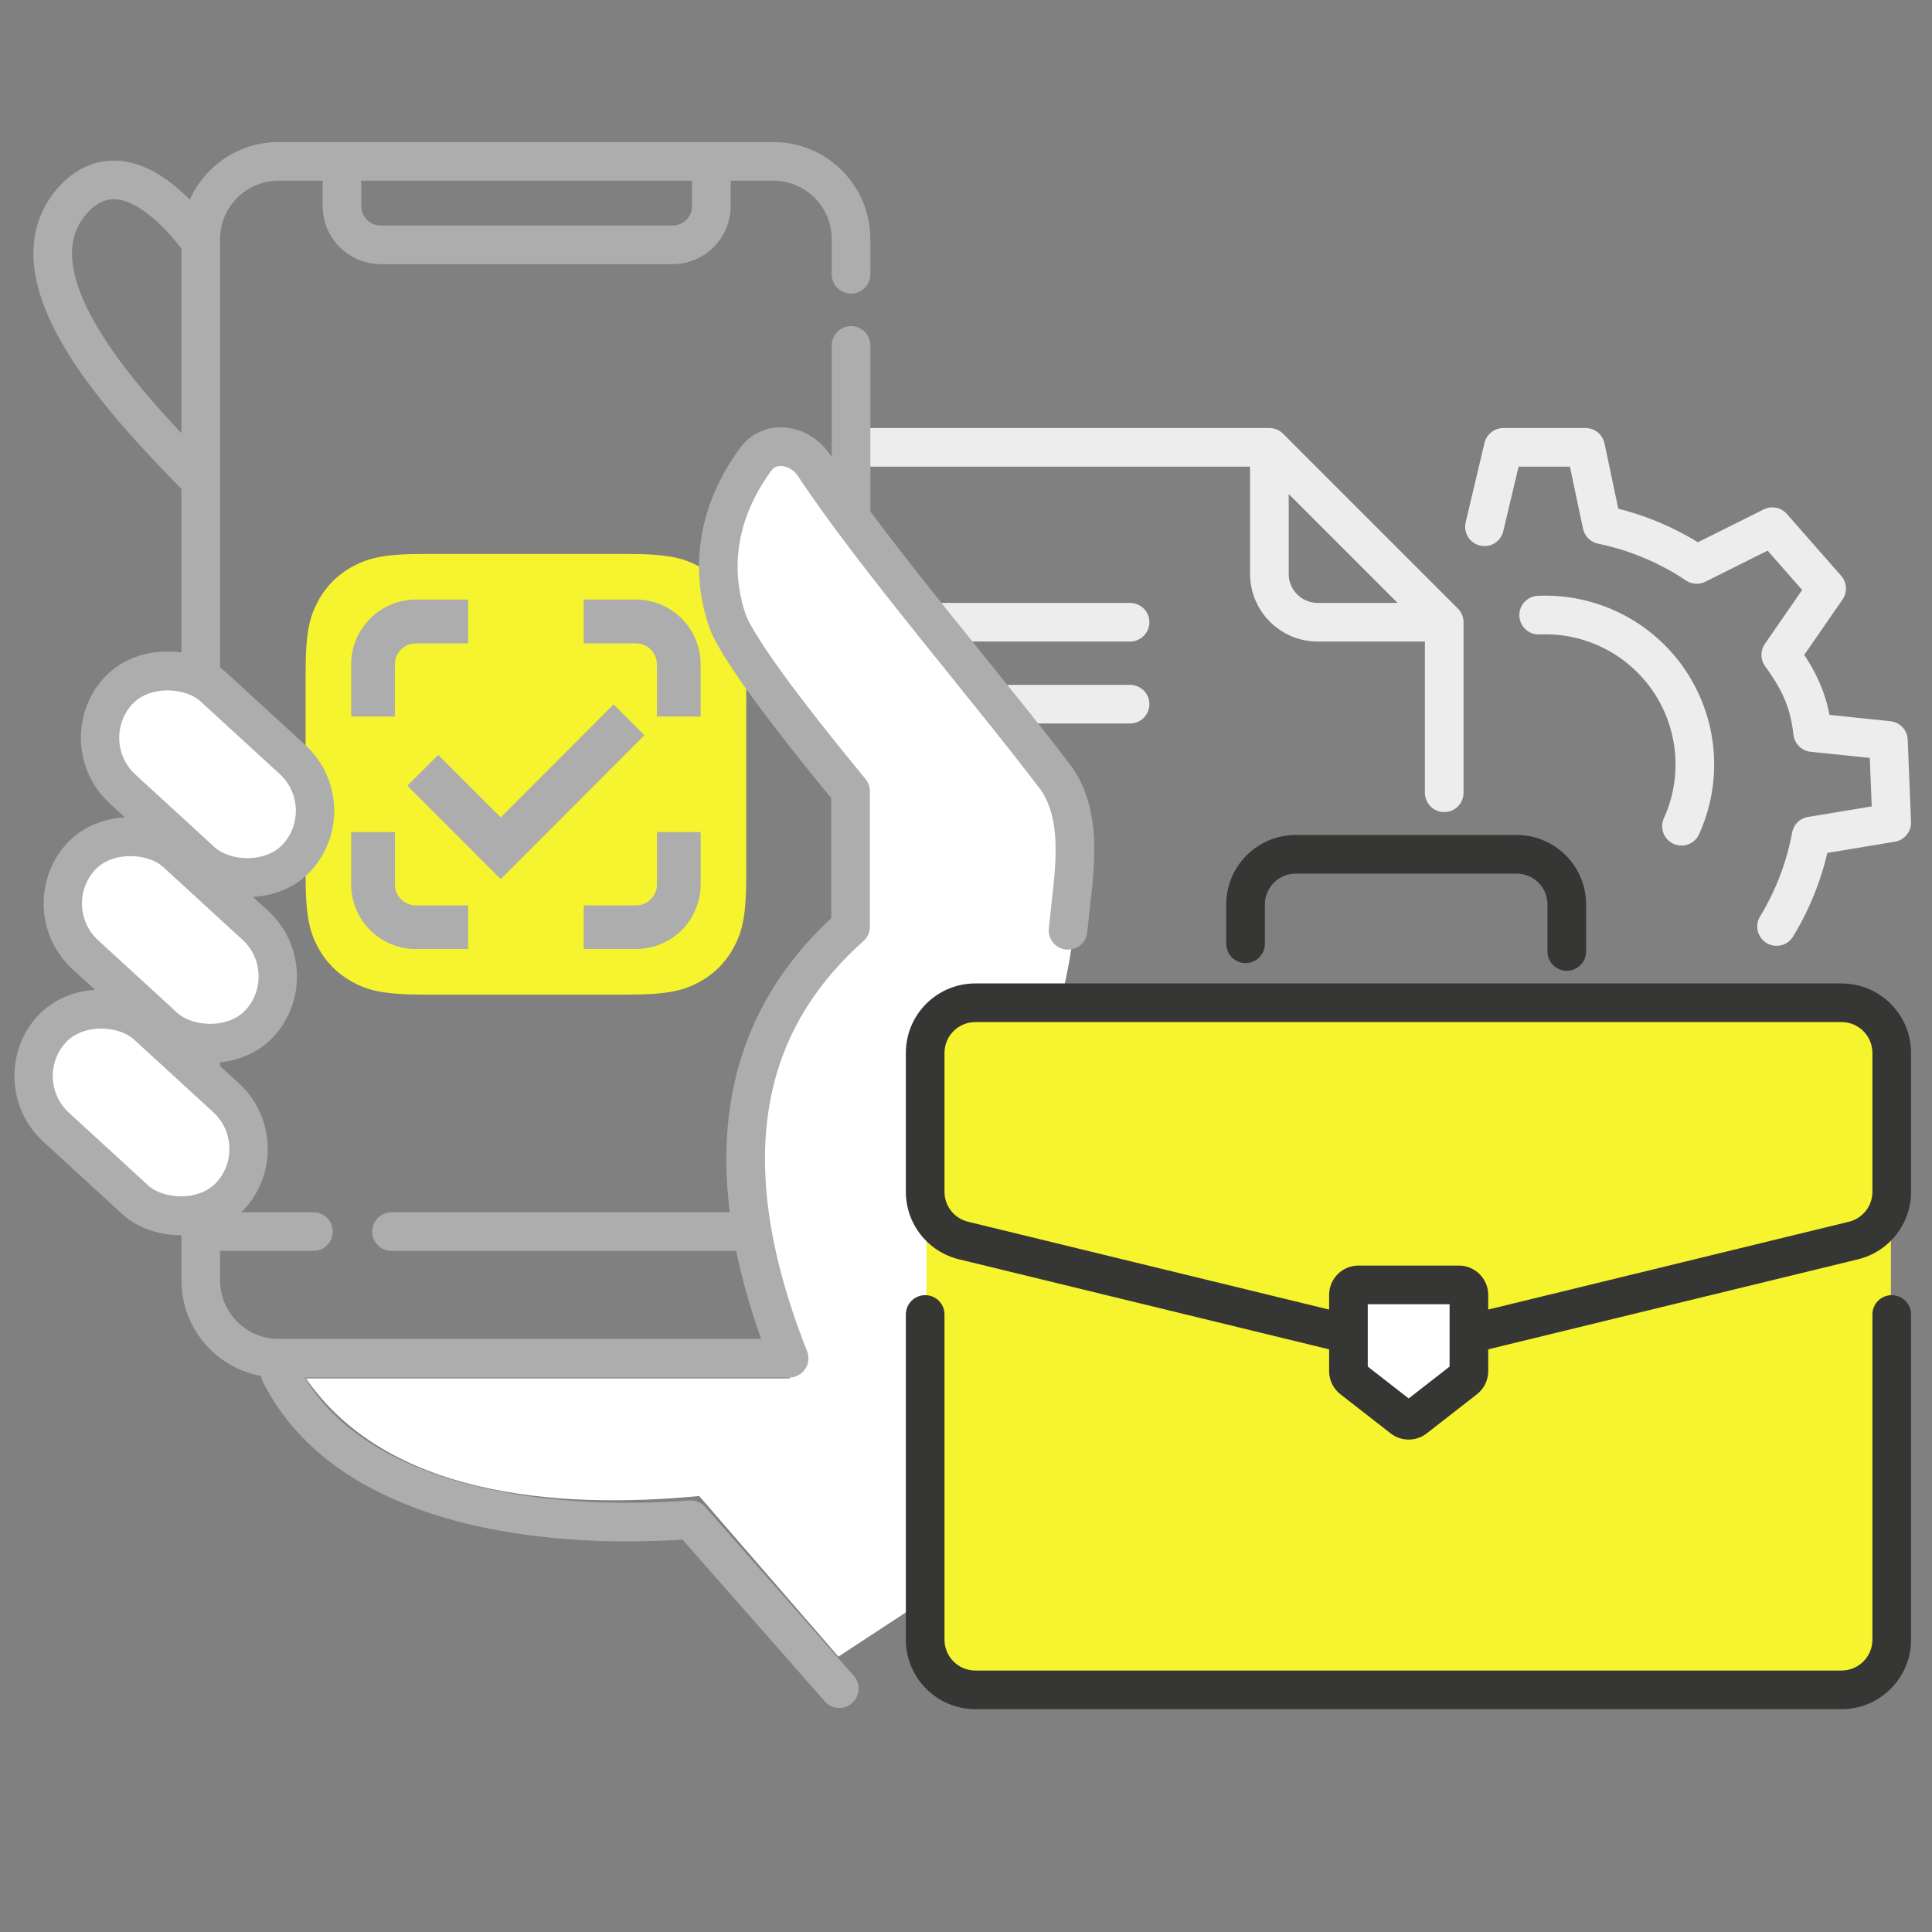 <svg width="200" height="200" viewBox="0 0 200 200" fill="none" xmlns="http://www.w3.org/2000/svg">
<rect x="0" y="0" width="200" height="200" fill="#808080" stroke="none"/>
<g clip-path="url(#clip0_706_124635)">
<path d="M149.505 82.067V64.411M149.505 64.411L131.406 46.312M149.505 64.411H136.406C133.645 64.411 131.406 62.172 131.406 59.411V46.312M131.406 46.312L88.475 46.312M116.984 64.411H81.211M116.984 72.895H81.211" stroke="#EDEDED" stroke-width="4" stroke-linecap="round" stroke-linejoin="round"/>
<path d="M174.065 85.533C175.16 83.123 175.618 80.472 175.395 77.834C175.172 75.196 174.276 72.659 172.793 70.466C171.309 68.274 169.288 66.498 166.922 65.31C164.557 64.122 161.926 63.56 159.281 63.679" stroke="#EDEDED" stroke-width="4" stroke-linecap="round"/>
<path d="M183.909 95.912C185.671 93.018 186.879 89.841 187.491 86.543L195.831 85.161L195.486 76.65L187.645 75.836C187.315 73.005 186.558 70.824 184.344 67.794L189.091 60.923L183.47 54.524L175.644 58.43C173.815 57.206 171.838 56.198 169.75 55.434C168.467 54.965 167.157 54.593 165.831 54.319L164.14 46.312H155.621L153.672 54.53" stroke="#EDEDED" stroke-width="4" stroke-linecap="round" stroke-linejoin="round"/>
<path d="M20.268 24.373C18.155 21.708 12.888 15.867 8.101 20.14C-0.453 28.285 13.896 42.728 20.727 49.751" stroke="#ADADAD" stroke-width="4" stroke-linecap="round" stroke-linejoin="round"/>
<path d="M86.885 174.806L71.503 157.318C55.378 158.523 35.76 155.633 28.988 142.127" stroke="#ADADAD" stroke-width="4" stroke-linecap="round" stroke-linejoin="round"/>
<path d="M35.399 16.703H28.841C24.392 16.703 20.785 20.31 20.785 24.759V127.492M35.399 16.703H80.045C84.494 16.703 88.1 20.31 88.1 24.759V28.391M35.399 16.703H73.642V21.321C73.642 23.545 71.839 25.349 69.615 25.349H39.426C37.202 25.349 35.399 23.545 35.399 21.321V16.703ZM88.1 35.755V127.492M20.785 127.492V132.549C20.785 136.998 24.392 140.605 28.841 140.605H88.1V127.492M20.785 127.492H32.445M88.1 127.492H40.529" stroke="#ADADAD" stroke-width="4" stroke-linecap="round" stroke-linejoin="round"/>
<path d="M43.934 57.345H64.951C69.229 57.345 70.78 57.791 72.344 58.627C73.888 59.443 75.152 60.705 75.971 62.249C76.807 63.817 77.252 65.368 77.252 69.646V90.663C77.252 94.941 76.807 96.492 75.971 98.056C75.154 99.6 73.892 100.864 72.348 101.682C70.78 102.518 69.229 102.964 64.951 102.964H43.934C39.656 102.964 38.105 102.518 36.541 101.682C34.997 100.866 33.733 99.604 32.915 98.06C32.079 96.492 31.633 94.941 31.633 90.663V69.646C31.633 65.368 32.079 63.817 32.915 62.249C33.732 60.706 34.994 59.444 36.537 58.627C38.105 57.791 39.656 57.345 43.934 57.345Z" fill="#F6F42E"/>
<path d="M65.837 66.601C66.412 66.603 66.964 66.834 67.37 67.241C67.776 67.649 68.004 68.201 68.004 68.777V74.177H72.531V68.777C72.531 67 71.826 65.295 70.571 64.037C69.316 62.779 67.614 62.069 65.837 62.064H60.422V66.601H65.837Z" fill="#ADADAD"/>
<path d="M68.008 91.561C68.008 92.136 67.78 92.687 67.374 93.094C66.967 93.5 66.416 93.728 65.841 93.728H60.422V98.245H65.837C67.611 98.245 69.312 97.541 70.568 96.288C71.824 95.035 72.531 93.335 72.535 91.561V86.132H68.008V91.561Z" fill="#ADADAD"/>
<path d="M40.877 68.777C40.877 68.201 41.105 67.65 41.511 67.242C41.917 66.834 42.468 66.604 43.044 66.601H48.459V62.064H43.048C41.271 62.068 39.568 62.777 38.312 64.036C37.057 65.294 36.352 66.999 36.352 68.777V74.177H40.877V68.777Z" fill="#ADADAD"/>
<path d="M43.048 93.729C42.474 93.729 41.923 93.501 41.516 93.095C41.11 92.688 40.882 92.137 40.882 91.562V86.132H36.352V91.561C36.355 93.335 37.062 95.035 38.318 96.288C39.573 97.541 41.275 98.245 43.048 98.246H48.465V93.729H43.048Z" fill="#ADADAD"/>
<path d="M51.833 91.009L42.172 81.339L45.365 78.146L51.83 84.616L63.515 72.919L66.708 76.112L51.833 91.009Z" fill="#ADADAD"/>
<path d="M108.608 80.549C100.625 68.37 91.258 57.885 81.787 45.224C78.222 48.222 72.068 54.419 75.251 64.118C76.499 67.924 86.103 79.541 88.048 81.905V95.929C79.327 101.111 71.42 118.854 81.784 142.694H31.674C39.996 154.739 57.347 156.306 72.379 154.867L86.791 171.494L117.405 151.412C108.463 136.63 103.439 120.076 106.221 114.008C109.328 107.234 114.786 89.974 108.608 80.549Z" fill="white"/>
<path d="M81.688 140.605C72.347 117.066 79.085 103.934 88.049 95.93V81.906C86.104 79.541 76.5 67.924 75.251 64.118C72.995 57.242 75.379 51.42 78.229 47.546C79.769 45.451 82.85 46.022 84.281 48.193C90.429 57.523 102.62 71.661 109.45 80.716C112.297 85.06 111.109 90.74 110.562 96.308" stroke="#ADADAD" stroke-width="4" stroke-linecap="round" stroke-linejoin="round"/>
<rect x="2.804" y="-0.142" width="14.14" height="25.288" rx="7.07" transform="matrix(0.665 -0.747 0.737 0.676 5.704 79.077)" fill="white" stroke="#ADADAD" stroke-width="4"/>
<rect x="2.804" y="-0.142" width="14.14" height="25.288" rx="7.07" transform="matrix(0.665 -0.747 0.737 0.676 1.848 96.231)" fill="white" stroke="#ADADAD" stroke-width="4"/>
<rect x="2.804" y="-0.142" width="14.14" height="25.288" rx="7.07" transform="matrix(0.665 -0.747 0.737 0.676 -1.175 114.087)" fill="white" stroke="#ADADAD" stroke-width="4"/>
<rect x="95.906" y="104.418" width="99.84" height="70.576" rx="5.094" fill="#F6F42E"/>
<path d="M197.832 136.073C197.832 134.969 196.936 134.073 195.832 134.073C194.727 134.073 193.832 134.969 193.832 136.073H197.832ZM97.773 136.073C97.773 134.969 96.878 134.073 95.773 134.073C94.669 134.073 93.773 134.969 93.773 136.073H97.773ZM126.94 97.7C126.94 98.804 127.835 99.7 128.94 99.7C130.044 99.7 130.94 98.804 130.94 97.7H126.94ZM160.193 98.494C160.193 99.598 161.088 100.494 162.193 100.494C163.297 100.494 164.193 99.598 164.193 98.494H160.193ZM144.597 139.329L145.07 137.386L144.597 139.329ZM147.054 139.329L146.581 137.386L147.054 139.329ZM99.741 128.419L100.214 126.476L99.741 128.419ZM100.969 105.805H190.636V101.805H100.969V105.805ZM190.636 172.933H100.969V176.933H190.636V172.933ZM97.773 123.37V109.001H93.773V123.37H97.773ZM99.269 130.362L144.125 141.273L145.07 137.386L100.214 126.476L99.269 130.362ZM193.832 109.001V123.371H197.832V109.001H193.832ZM147.528 141.272L192.338 130.363L191.392 126.476L146.581 137.386L147.528 141.272ZM193.832 136.073V169.737H197.832V136.073H193.832ZM97.773 169.737V136.073H93.773V169.737H97.773ZM130.94 97.7V93.632H126.94V97.7H130.94ZM134.136 90.436H156.997V86.436H134.136V90.436ZM160.193 93.632V98.494H164.193V93.632H160.193ZM130.94 93.632C130.94 91.867 132.371 90.436 134.136 90.436V86.436C130.162 86.436 126.94 89.658 126.94 93.632H130.94ZM193.832 123.371C193.832 124.845 192.824 126.128 191.392 126.476L192.338 130.363C195.563 129.578 197.832 126.69 197.832 123.371H193.832ZM144.125 141.273C145.243 141.545 146.41 141.545 147.528 141.272L146.581 137.386C146.085 137.507 145.567 137.507 145.07 137.386L144.125 141.273ZM93.773 123.37C93.773 126.689 96.043 129.578 99.269 130.362L100.214 126.476C98.782 126.127 97.773 124.844 97.773 123.37H93.773ZM100.969 172.933C99.204 172.933 97.773 171.502 97.773 169.737H93.773C93.773 173.711 96.995 176.933 100.969 176.933V172.933ZM190.636 176.933C194.61 176.933 197.832 173.711 197.832 169.737H193.832C193.832 171.502 192.401 172.933 190.636 172.933V176.933ZM190.636 105.805C192.401 105.805 193.832 107.236 193.832 109.001H197.832C197.832 105.027 194.61 101.805 190.636 101.805V105.805ZM156.997 90.436C158.762 90.436 160.193 91.867 160.193 93.632H164.193C164.193 89.658 160.971 86.436 156.997 86.436V90.436ZM100.969 101.805C96.995 101.805 93.773 105.027 93.773 109.001H97.773C97.773 107.236 99.204 105.805 100.969 105.805V101.805Z" fill="#363634"/>
<path d="M151.02 133.011H140.629C140.055 133.011 139.59 133.476 139.59 134.05V141.938C139.59 142.258 139.738 142.561 139.991 142.758L145.189 146.805C145.564 147.098 146.091 147.098 146.466 146.805L151.659 142.758C151.912 142.561 152.06 142.258 152.06 141.938V134.05C152.06 133.476 151.594 133.011 151.02 133.011Z" fill="white"/>
<path d="M139.991 142.758L138.762 144.336L138.762 144.336L139.991 142.758ZM145.189 146.805L146.418 145.227L146.418 145.227L145.189 146.805ZM146.466 146.805L145.237 145.227L145.237 145.227L146.466 146.805ZM151.659 142.758L150.43 141.18L151.659 142.758ZM140.629 135.011H151.02V131.011H140.629V135.011ZM141.59 141.938V134.05H137.59V141.938H141.59ZM138.762 144.336L143.96 148.383L146.418 145.227L141.219 141.179L138.762 144.336ZM150.06 134.05V141.938H154.06V134.05H150.06ZM147.696 148.382L152.889 144.335L150.43 141.18L145.237 145.227L147.696 148.382ZM150.06 141.938C150.06 141.642 150.196 141.362 150.43 141.18L152.889 144.335C153.628 143.759 154.06 142.875 154.06 141.938H150.06ZM143.96 148.383C145.059 149.238 146.598 149.238 147.696 148.382L145.237 145.227C145.584 144.957 146.07 144.957 146.418 145.227L143.96 148.383ZM137.59 141.938C137.59 142.875 138.022 143.76 138.762 144.336L141.219 141.179C141.453 141.362 141.59 141.641 141.59 141.938H137.59ZM151.02 135.011C150.49 135.011 150.06 134.581 150.06 134.05H154.06C154.06 132.372 152.699 131.011 151.02 131.011V135.011ZM140.629 131.011C138.951 131.011 137.59 132.372 137.59 134.05H141.59C141.59 134.581 141.16 135.011 140.629 135.011V131.011Z" fill="#363634"/>
</g>
<defs>
<clipPath id="clip0_706_124635">
<rect width="200" height="200" fill="white"/>
</clipPath>
</defs>
</svg>
